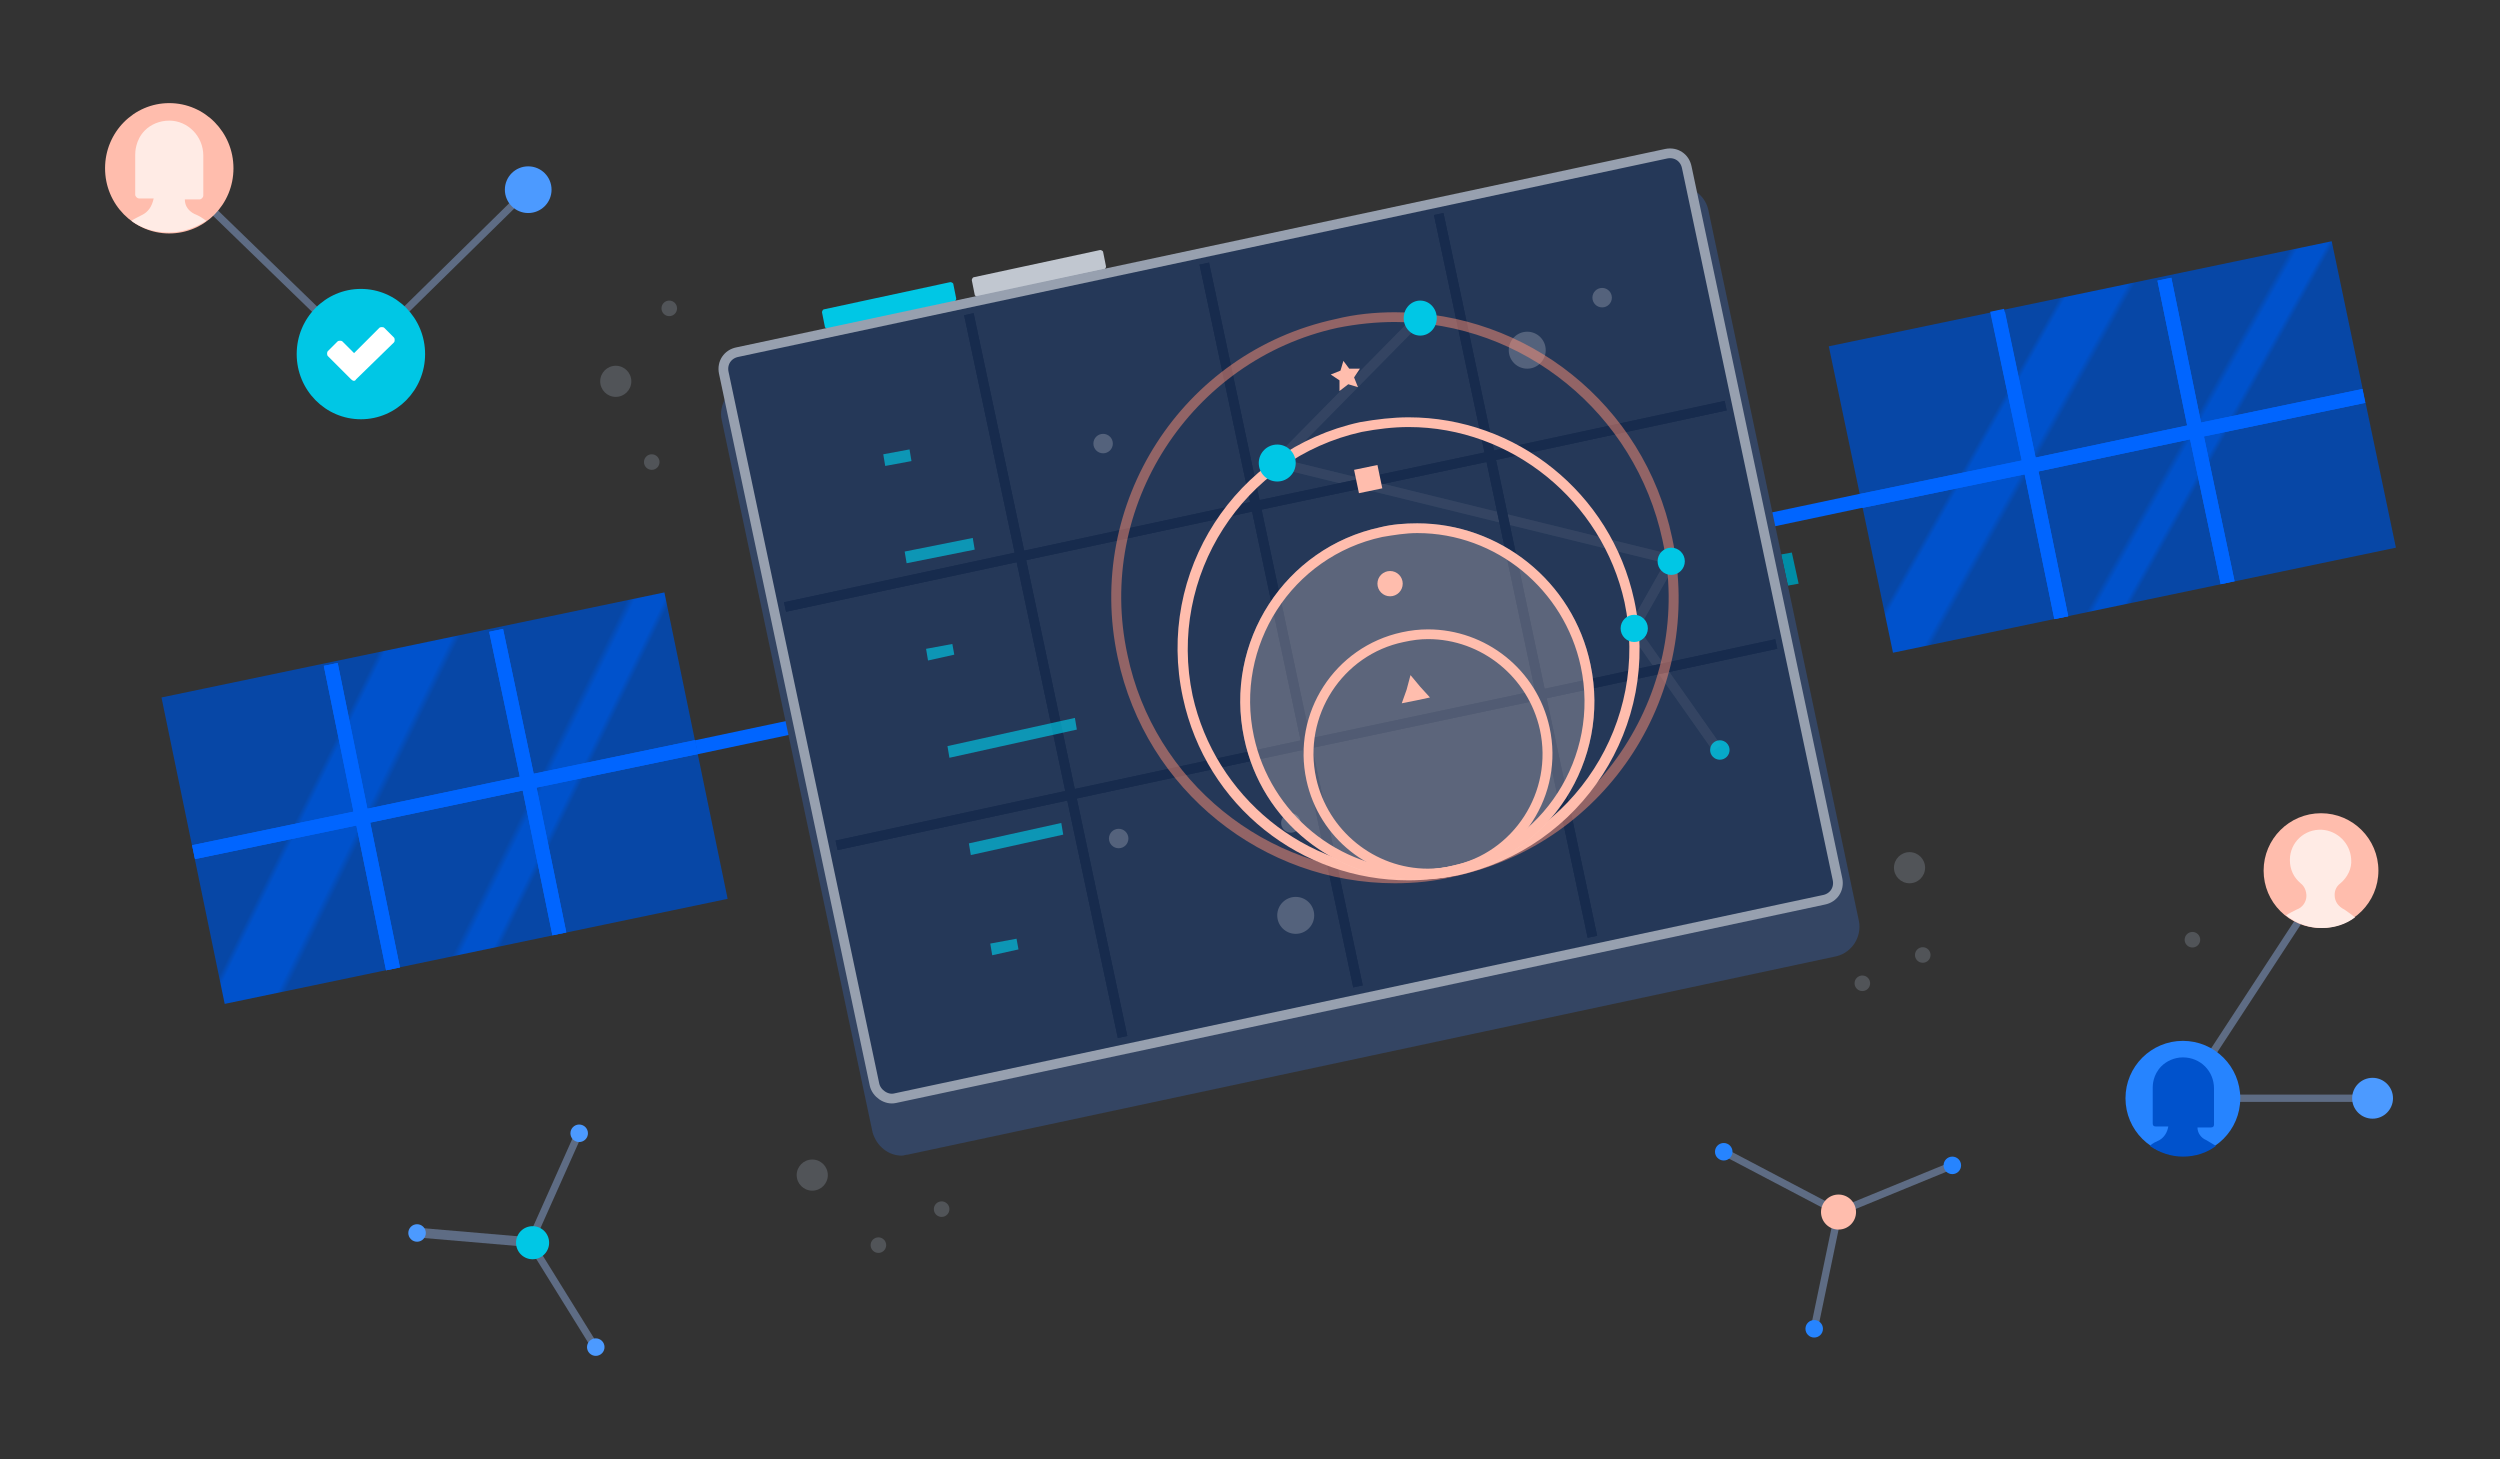 <?xml version="1.0" encoding="utf-8"?>
<!-- Generator: Adobe Illustrator 26.1.0, SVG Export Plug-In . SVG Version: 6.00 Build 0)  -->
<svg version="1.1" id="Layer_1" xmlns="http://www.w3.org/2000/svg" xmlns:xlink="http://www.w3.org/1999/xlink" x="0px" y="0px"
	 viewBox="0 0 257 150" style="enable-background:new 0 0 257 150;" xml:space="preserve">
<rect x="0" y="0" width="257" height="150" fill="#333333" stroke="none"/>
<style type="text/css">
	.st0{fill:none;stroke:#5E6C84;stroke-miterlimit:10;}
	.st1{fill:none;stroke:#5E6C84;stroke-width:0.75;stroke-miterlimit:10;}
	.st2{fill:#00C7E5;}
	.st3{fill:#4C9AFF;}
	.st4{fill:#FFBDAD;}
	.st5{fill:#2684FF;}
	.st6{fill:#FFEBE5;}
	.st7{fill:#0052CC;}
	.st8{opacity:0.3;fill:#C1C7D0;}
	.st9{fill:#FFFFFF;}
	.st10{fill:#008DA6;}
	.st11{fill:none;stroke:#0065FF;stroke-width:1.456;stroke-miterlimit:10;}
	.st12{fill:url(#SVGID_1_);}
	.st13{fill:url(#SVGID_00000123426814646251399920000011538317618712529556_);}
	.st14{fill:#344563;}
	.st15{fill:#C1C7D0;}
	.st16{fill:#253858;stroke:#97A0AF;stroke-miterlimit:10;}
	.st17{fill:#00C7E5;stroke:#344563;stroke-miterlimit:10;}
	.st18{opacity:0.5;fill:#00C7E5;stroke:#344563;stroke-miterlimit:10;}
	.st19{opacity:0.8;}
	.st20{fill:none;stroke:#172B4D;stroke-miterlimit:10;}
	.st21{opacity:0.5;}
	.st22{fill:#FF8F73;}
	.st23{opacity:0.25;}
	.st24{opacity:0.66;}
	.st25{opacity:0.3;fill:#97A0AF;}
</style>
<g>
	<g>
		<line class="st0" x1="54.5" y1="127.7" x2="42.8" y2="126.7"/>
		<line class="st1" x1="61.2" y1="138.5" x2="54.5" y2="127.7"/>
		<line class="st1" x1="59.5" y1="116.5" x2="54.5" y2="127.7"/>
		
			<ellipse transform="matrix(0.548 -0.837 0.837 0.548 -82.111 103.556)" class="st2" cx="54.7" cy="127.7" rx="1.7" ry="1.7"/>
		
			<ellipse transform="matrix(0.548 -0.837 0.837 0.548 -70.576 102.461)" class="st3" cx="59.5" cy="116.5" rx="0.9" ry="0.9"/>
		<ellipse transform="matrix(0.548 -0.837 0.837 0.548 -88.217 113.81)" class="st3" cx="61.2" cy="138.5" rx="0.9" ry="0.9"/>
		
			<ellipse transform="matrix(0.548 -0.837 0.837 0.548 -86.628 93.142)" class="st3" cx="42.8" cy="126.7" rx="0.9" ry="0.9"/>
	</g>
	<g>
		<line class="st1" x1="189" y1="124.6" x2="177.2" y2="118.4"/>
		<line class="st1" x1="186.5" y1="136.6" x2="189" y2="124.6"/>
		<line class="st1" x1="200.7" y1="119.8" x2="189" y2="124.6"/>
		<ellipse class="st4" cx="189" cy="124.6" rx="1.8" ry="1.8"/>
		<ellipse class="st5" cx="177.2" cy="118.4" rx="0.9" ry="0.9"/>
		<ellipse class="st5" cx="200.7" cy="119.8" rx="0.9" ry="0.9"/>
		<ellipse class="st5" cx="186.5" cy="136.6" rx="0.9" ry="0.9"/>
	</g>
	<g>
		<line class="st1" x1="243.9" y1="112.9" x2="224.4" y2="112.9"/>
		<line class="st1" x1="224.4" y1="112.9" x2="239.3" y2="90.1"/>
		<ellipse class="st3" cx="243.9" cy="112.9" rx="2.1" ry="2.1"/>
		<ellipse id="XMLID_00000127011937402267268560000015893822128342980527_" class="st4" cx="238.6" cy="89.5" rx="5.9" ry="5.9"/>
		<path class="st6" d="M236.1,93.5c-0.4,0.2-0.8,0.4-1.1,0.6c1,0.8,2.3,1.3,3.7,1.3c1.3,0,2.5-0.4,3.4-1.1c-0.4-0.3-0.8-0.6-1.1-0.8
			c-0.6-0.3-1-0.8-1-1.5c0-0.5,0.2-0.9,0.6-1.2c0.7-0.6,1.2-1.5,1.1-2.5c-0.1-1.6-1.4-2.9-3-3c-1.8-0.1-3.3,1.3-3.3,3.1
			c0,1,0.4,1.8,1.1,2.4c0.4,0.3,0.6,0.8,0.6,1.3v0C237.1,92.7,236.7,93.3,236.1,93.5z"/>
		<ellipse id="XMLID_00000060713263975772348630000000997882022038931623_" class="st5" cx="224.4" cy="112.9" rx="5.9" ry="5.9"/>
		<path class="st7" d="M222,117.2c-0.4,0.2-0.7,0.3-1,0.6c1,0.7,2.2,1.1,3.4,1.1c1.3,0,2.5-0.4,3.4-1.1c-0.3-0.2-0.7-0.4-1-0.6
			c-0.5-0.2-0.9-0.7-0.9-1.3h1.4c0.2,0,0.3-0.1,0.3-0.3v-3.7c0-1.8-1.4-3.2-3.2-3.2c-0.9,0-1.7,0.4-2.2,0.9c-0.9,0.9-0.9,2-0.9,2.2
			c0,0.1,0,3,0,3.1c0,0,0,0.6,0,0.6c0,0.2,0.1,0.3,0.3,0.3h1.3C222.8,116.4,222.5,116.9,222,117.2z"/>
	</g>
	<g>
		<g>
			<ellipse class="st8" cx="54.5" cy="19.8" rx="1.2" ry="1.2"/>
		</g>
		<line class="st1" x1="54.3" y1="19.5" x2="37.1" y2="36.4"/>
		<line class="st1" x1="17.4" y1="17.3" x2="37.1" y2="36.4"/>
		<ellipse class="st3" cx="54.3" cy="19.5" rx="2.4" ry="2.4"/>
		<ellipse id="XMLID_00000035502338182275665890000012536662982558661534_" class="st2" cx="37.1" cy="36.4" rx="6.6" ry="6.7"/>
		<g>
			<path class="st9" d="M36.1,39l-2.4-2.4c-0.1-0.1-0.1-0.4,0-0.5l1-1c0.1-0.1,0.4-0.1,0.5,0l1.2,1.2l2.6-2.6c0.1-0.1,0.4-0.1,0.5,0
				l1,1c0.1,0.1,0.1,0.4,0,0.5L36.6,39C36.5,39.2,36.3,39.2,36.1,39z"/>
		</g>
		<ellipse id="XMLID_00000031887135833431965050000011616443624791943607_" class="st4" cx="17.4" cy="17.3" rx="6.6" ry="6.7"/>
		<path class="st6" d="M14.6,22.1c-0.4,0.2-0.8,0.4-1.1,0.6c1.1,0.8,2.4,1.2,3.9,1.2c1.4,0,2.7-0.5,3.8-1.2
			c-0.4-0.3-0.7-0.5-1.2-0.7c-0.6-0.3-1-0.8-1-1.5h1.5c0.2,0,0.4-0.2,0.4-0.4v-4.1c0-2-1.6-3.6-3.5-3.6c-1,0-1.9,0.4-2.5,1
			c-1,1-1,2.3-1,2.5c0,0.1,0,3.3,0,3.4c0,0,0,0.7,0,0.7c0,0.2,0.2,0.4,0.4,0.4h1.5C15.6,21.3,15.2,21.8,14.6,22.1z"/>
	</g>
	<g>
		<polygon class="st10" points="184.9,60 183.8,60.2 183.1,57 184.2,56.8 		"/>
		<line class="st11" x1="191.7" y1="51.4" x2="71.2" y2="76.9"/>
		<g>
			
				<linearGradient id="SVGID_1_" gradientUnits="userSpaceOnUse" x1="-3482.382" y1="-873.171" x2="-3501.314" y2="-851.465" gradientTransform="matrix(0.203 0.979 -0.979 0.203 79.213 3637.906)">
				<stop  offset="6.269677e-02" style="stop-color:#0747A6"/>
				<stop  offset="8.198024e-02" style="stop-color:#0052CC"/>
				<stop  offset="0.165" style="stop-color:#0052CC"/>
				<stop  offset="0.188" style="stop-color:#0747A6"/>
				<stop  offset="0.61" style="stop-color:#0747A6"/>
				<stop  offset="0.633" style="stop-color:#0052CC"/>
				<stop  offset="0.802" style="stop-color:#0052CC"/>
				<stop  offset="0.821" style="stop-color:#0747A6"/>
			</linearGradient>
			<polygon class="st12" points="194.6,67.1 188,35.6 239.7,24.8 246.3,56.3 			"/>
			<g>
				<polyline class="st11" points="191.3,51.5 208.7,47.9 205.4,32.2 				"/>
				<polyline class="st11" points="222.5,28.7 225.7,44.3 243,40.7 				"/>
				<polyline class="st11" points="243,40.7 225.7,44.3 229,59.9 				"/>
				<polyline class="st11" points="211.9,63.5 208.7,47.9 191.3,51.5 				"/>
				<polyline class="st11" points="205.3,31.9 208.7,47.9 225.7,44.3 222.5,28.7 				"/>
				<polyline class="st11" points="229,59.9 225.7,44.3 208.7,47.9 211.9,63.5 				"/>
			</g>
		</g>
		<g>
			
				<linearGradient id="SVGID_00000052813945928229408270000010895555763155801475_" gradientUnits="userSpaceOnUse" x1="-3480.751" y1="-700.345" x2="-3500.711" y2="-674.692" gradientTransform="matrix(0.203 0.979 -0.979 0.203 79.213 3637.906)">
				<stop  offset="6.269677e-02" style="stop-color:#0747A6"/>
				<stop  offset="8.198024e-02" style="stop-color:#0052CC"/>
				<stop  offset="0.165" style="stop-color:#0052CC"/>
				<stop  offset="0.188" style="stop-color:#0747A6"/>
				<stop  offset="0.61" style="stop-color:#0747A6"/>
				<stop  offset="0.633" style="stop-color:#0052CC"/>
				<stop  offset="0.802" style="stop-color:#0052CC"/>
				<stop  offset="0.821" style="stop-color:#0747A6"/>
			</linearGradient>
			<polygon style="fill:url(#SVGID_00000052813945928229408270000010895555763155801475_);" points="23.1,103.2 16.6,71.7 
				68.3,60.9 74.8,92.4 			"/>
			<g>
				<polyline class="st11" points="19.9,87.6 37.2,84 34,68.3 				"/>
				<polyline class="st11" points="51,64.8 54.3,80.4 71.6,76.8 				"/>
				<polyline class="st11" points="71.6,76.8 54.3,80.4 57.5,96 				"/>
				<polyline class="st11" points="40.4,99.6 37.2,84 19.9,87.6 				"/>
				<polyline class="st11" points="34,68.3 37.2,84 54.3,80.4 51,64.8 				"/>
				<polyline class="st11" points="57.5,96 54.3,80.4 37.2,84 40.4,99.6 				"/>
			</g>
		</g>
		<g>
			<path class="st14" d="M90.9,116.1L75.4,43c-0.2-1,0.4-1.9,1.4-2.1l95.5-20.4c1-0.2,1.9,0.4,2.1,1.4l15.5,73.2
				c0.2,1-0.4,1.9-1.4,2.1L93,117.5C92.1,117.7,91.1,117.1,90.9,116.1z"/>
			<path class="st14" d="M92.7,118.8c-1.4,0-2.6-1-3-2.4L74.2,43.2c-0.2-0.8,0-1.6,0.4-2.3c0.4-0.7,1.1-1.1,1.9-1.3L172,19.2
				c1.6-0.3,3.2,0.7,3.6,2.3l15.5,73.2c0.3,1.6-0.7,3.2-2.3,3.6l-95.5,20.4C93.1,118.7,92.9,118.8,92.7,118.8z M92.1,115.9
				c0.1,0.3,0.4,0.5,0.7,0.5l95.5-20.4c0.2,0,0.3-0.2,0.4-0.3c0-0.1,0.1-0.2,0.1-0.4L173.2,22c-0.1-0.3-0.4-0.5-0.7-0.5L77,42
				c-0.2,0-0.3,0.2-0.4,0.3c0,0.1-0.1,0.2-0.1,0.4L92.1,115.9z"/>
		</g>
		<g>
			<path class="st2" d="M98.1,31l-13,2.8c-0.1,0-0.3-0.1-0.3-0.2l-0.3-1.5c0-0.1,0.1-0.3,0.2-0.3l13-2.8c0.1,0,0.3,0.1,0.3,0.2
				l0.3,1.5C98.3,30.8,98.2,31,98.1,31z"/>
			<path class="st15" d="M113.5,27.7l-13,2.8c-0.1,0-0.3-0.1-0.3-0.2l-0.3-1.5c0-0.1,0.1-0.3,0.2-0.3l13-2.8c0.1,0,0.3,0.1,0.3,0.2
				l0.3,1.5C113.7,27.5,113.6,27.7,113.5,27.7z"/>
			<path class="st16" d="M89.9,111.5L74.4,38.3c-0.2-1,0.4-1.9,1.4-2.1l95.5-20.4c1-0.2,1.9,0.4,2.1,1.4l15.5,73.2
				c0.2,1-0.4,1.9-1.4,2.1l-95.5,20.4C91.1,113.1,90.1,112.4,89.9,111.5z"/>
			<line class="st17" x1="176.5" y1="76.9" x2="168.4" y2="65.4"/>
			<line class="st17" x1="171.3" y1="58.6" x2="168.3" y2="63.9"/>
			<line class="st17" x1="145.1" y1="33.5" x2="132.2" y2="46.6"/>
			<path class="st17" d="M165.7,54.3"/>
			<path class="st17" d="M170.9,57.6"/>
			<line class="st17" x1="170.9" y1="57.3" x2="132.6" y2="47.9"/>
			<line class="st18" x1="176.5" y1="76.9" x2="168.4" y2="65.4"/>
			<line class="st18" x1="171.3" y1="58.6" x2="168.3" y2="63.9"/>
			<line class="st18" x1="145.1" y1="33.5" x2="132.2" y2="46.6"/>
			<line class="st18" x1="170.9" y1="57.3" x2="132.6" y2="47.9"/>
			<g>
				<g class="st19">
					<ellipse class="st2" cx="176.8" cy="77.1" rx="1" ry="1"/>
				</g>
				<ellipse class="st8" cx="132.7" cy="84.6" rx="1" ry="1"/>
				<ellipse class="st8" cx="115" cy="86.2" rx="1" ry="1"/>
				<ellipse class="st8" cx="113.4" cy="45.6" rx="1" ry="1"/>
				<ellipse class="st8" cx="164.7" cy="30.6" rx="1" ry="1"/>
				<ellipse class="st8" cx="157" cy="36" rx="1.9" ry="1.9"/>
				<ellipse class="st8" cx="133.2" cy="94.1" rx="1.9" ry="1.9"/>
			</g>
			<g>
				<polyline class="st20" points="147.9,22 153.2,46.9 177.4,41.7 				"/>
				<polyline class="st20" points="182.6,66.2 158.4,71.4 163.7,96.3 				"/>
				<polyline class="st20" points="80.7,62.4 104.9,57.2 99.6,32.3 				"/>
				<polyline class="st20" points="115.4,106.6 110.1,81.7 86,86.9 				"/>
				<polyline class="st20" points="123.8,27.1 129.1,52 153.2,46.9 147.9,22 				"/>
				<polyline class="st20" points="163.7,96.3 158.4,71.4 134.3,76.5 139.6,101.4 				"/>
				<polyline class="st20" points="99.6,32.3 104.9,57.2 129.1,52 123.8,27.1 				"/>
				<polyline class="st20" points="139.6,101.4 134.3,76.5 110.1,81.7 115.4,106.6 				"/>
				<polyline class="st20" points="177.4,41.7 153.2,46.9 158.4,71.4 182.6,66.2 				"/>
				<polyline class="st20" points="86,86.9 110.1,81.7 104.9,57.2 80.7,62.4 				"/>
				<polygon class="st20" points="129.1,52 134.3,76.5 158.4,71.4 153.2,46.9 				"/>
				<polygon class="st20" points="104.9,57.2 110.1,81.7 134.3,76.5 129.1,52 				"/>
			</g>
		</g>
		<g>
			<g>
				<g class="st21">
					<path class="st22" d="M143.4,32.1v1c13.2,0,24.7,9.4,27.5,22.4c3.3,15.2-6.5,30.3-21.6,33.6c-2,0.4-4,0.6-5.9,0.6
						c-13.2,0-24.8-9.4-27.5-22.4c-3.3-15.2,6.5-30.3,21.6-33.6c2-0.4,4-0.6,5.9-0.6L143.4,32.1 M143.4,32.1c-2,0-4.1,0.2-6.1,0.7
						c-15.8,3.4-25.8,19-22.4,34.8c2.9,13.7,15,23.2,28.5,23.2c2,0,4.1-0.2,6.1-0.7c15.8-3.4,25.8-19,22.4-34.8
						C169,41.5,156.9,32.1,143.4,32.1L143.4,32.1z"/>
				</g>
				<g>
					<path class="st4" d="M144.8,42.9v1c10.6,0,19.9,7.6,22.2,18c2.6,12.3-5.2,24.4-17.4,27.1c-1.6,0.3-3.2,0.5-4.8,0.5
						c-10.6,0-19.9-7.6-22.2-18c-2.6-12.3,5.2-24.4,17.4-27.1c1.6-0.3,3.2-0.5,4.8-0.5L144.8,42.9 M144.8,42.9c-1.6,0-3.3,0.2-5,0.5
						c-12.8,2.8-21,15.4-18.2,28.3c2.4,11.2,12.2,18.8,23.2,18.8c1.6,0,3.3-0.2,5-0.5c12.8-2.8,21-15.4,18.2-28.3
						C165.6,50.6,155.8,42.9,144.8,42.9L144.8,42.9z"/>
				</g>
				<g class="st23">
					<path class="st6" d="M145.7,90c-8.3,0-15.6-5.9-17.3-14.1c-2-9.6,4.1-19.1,13.6-21.1c1.2-0.3,2.5-0.4,3.7-0.4
						c8.3,0,15.6,5.9,17.3,14.1c2.1,9.6-4.1,19.1-13.6,21.1C148.2,89.8,146.9,90,145.7,90z"/>
					<path class="st6" d="M145.7,54.8L145.7,54.8c8.1,0,15.1,5.8,16.8,13.7c2,9.3-3.9,18.5-13.2,20.5c-1.2,0.3-2.4,0.4-3.6,0.4
						c-8.1,0-15.1-5.8-16.8-13.7c-2-9.3,3.9-18.5,13.2-20.5C143.3,55,144.5,54.8,145.7,54.8 M145.7,53.8c-1.3,0-2.6,0.1-3.8,0.4
						c-9.8,2.1-16.1,11.8-14,21.7c1.8,8.6,9.4,14.5,17.8,14.5c1.3,0,2.6-0.1,3.8-0.4c9.8-2.1,16.1-11.8,14-21.7
						C161.7,59.7,154.1,53.8,145.7,53.8L145.7,53.8z"/>
				</g>
				<g>
					<path class="st4" d="M145.7,54.8L145.7,54.8c8.1,0,15.1,5.8,16.8,13.7c2,9.3-3.9,18.5-13.2,20.5c-1.2,0.3-2.4,0.4-3.6,0.4
						c-8.1,0-15.1-5.8-16.8-13.7c-2-9.3,3.9-18.5,13.2-20.5C143.3,55,144.5,54.8,145.7,54.8 M145.7,53.8c-1.3,0-2.6,0.1-3.8,0.4
						c-9.8,2.1-16.1,11.8-14,21.7c1.8,8.6,9.4,14.5,17.8,14.5c1.3,0,2.6-0.1,3.8-0.4c9.8-2.1,16.1-11.8,14-21.7
						C161.7,59.7,154.1,53.8,145.7,53.8L145.7,53.8z"/>
				</g>
				<g>
					<path class="st4" d="M146.8,65.7L146.8,65.7c5.5,0,10.3,3.9,11.5,9.3c1.4,6.4-2.7,12.7-9,14c-0.8,0.2-1.7,0.3-2.5,0.3
						c-5.5,0-10.3-3.9-11.5-9.3c-1.4-6.4,2.7-12.7,9-14C145.2,65.8,146,65.7,146.8,65.7 M146.8,64.7c-0.9,0-1.8,0.1-2.7,0.3
						c-6.9,1.5-11.3,8.3-9.8,15.2c1.3,6,6.6,10.1,12.5,10.1c0.9,0,1.8-0.1,2.7-0.3c6.9-1.5,11.3-8.3,9.8-15.2
						C158,68.8,152.7,64.7,146.8,64.7L146.8,64.7z"/>
				</g>
			</g>
		</g>
		<g class="st24">
			<polygon class="st2" points="93.7,47.4 91,47.9 90.8,46.7 93.5,46.2 			"/>
			<polygon class="st2" points="100.2,56.5 93.2,57.9 93,56.7 100,55.3 			"/>
			<polygon class="st2" points="98.1,67.3 95.4,67.9 95.2,66.7 97.9,66.2 			"/>
			<polygon class="st2" points="110.7,75 97.6,77.9 97.4,76.7 110.5,73.8 			"/>
			<polygon class="st2" points="109.3,85.8 99.8,87.9 99.6,86.7 109.1,84.6 			"/>
			<polygon class="st2" points="104.7,97.6 102,98.2 101.8,97 104.5,96.5 			"/>
		</g>
		<ellipse class="st2" cx="131.3" cy="47.6" rx="1.9" ry="1.9"/>
		<ellipse class="st2" cx="146" cy="32.7" rx="1.7" ry="1.8"/>
		<g>
			<ellipse class="st2" cx="168" cy="64.6" rx="1.4" ry="1.4"/>
		</g>
		<g>
			<ellipse class="st2" cx="171.8" cy="57.7" rx="1.4" ry="1.4"/>
		</g>
		<polygon class="st4" points="142.1,50.2 139.7,50.7 139.2,48.3 141.6,47.8 		"/>
		<polygon class="st4" points="145,69.4 146,70.6 147,71.7 145.6,72 144.1,72.3 144.6,70.9 		"/>
		<ellipse class="st4" cx="142.9" cy="60" rx="1.3" ry="1.3"/>
		<polygon class="st4" points="138.1,37.1 138.7,37.9 139.8,37.9 139.2,38.8 139.6,39.8 138.6,39.5 137.7,40.2 137.7,39.1 
			136.8,38.5 137.8,38.1 		"/>
	</g>
	<ellipse class="st25" cx="90.3" cy="128" rx="0.8" ry="0.8"/>
	<ellipse class="st25" cx="96.8" cy="124.3" rx="0.8" ry="0.8"/>
	
		<ellipse transform="matrix(0.847 -0.532 0.532 0.847 -21.95 120.121)" class="st25" cx="197.6" cy="98.2" rx="0.8" ry="0.8"/>
	
		<ellipse transform="matrix(0.847 -0.532 0.532 0.847 -24.451 117.275)" class="st25" cx="191.4" cy="101.1" rx="0.8" ry="0.8"/>
	
		<ellipse transform="matrix(0.847 -0.532 0.532 0.847 -16.839 134.643)" class="st25" cx="225.3" cy="96.6" rx="0.8" ry="0.8"/>
	<ellipse class="st25" cx="83.5" cy="120.8" rx="1.6" ry="1.6"/>
	<ellipse class="st25" cx="68.8" cy="31.7" rx="0.8" ry="0.8"/>
	<ellipse class="st25" cx="67" cy="47.5" rx="0.8" ry="0.8"/>
	<ellipse class="st25" cx="63.3" cy="39.2" rx="1.6" ry="1.6"/>
	<ellipse class="st25" cx="196.3" cy="89.2" rx="1.6" ry="1.6"/>
</g>
</svg>
